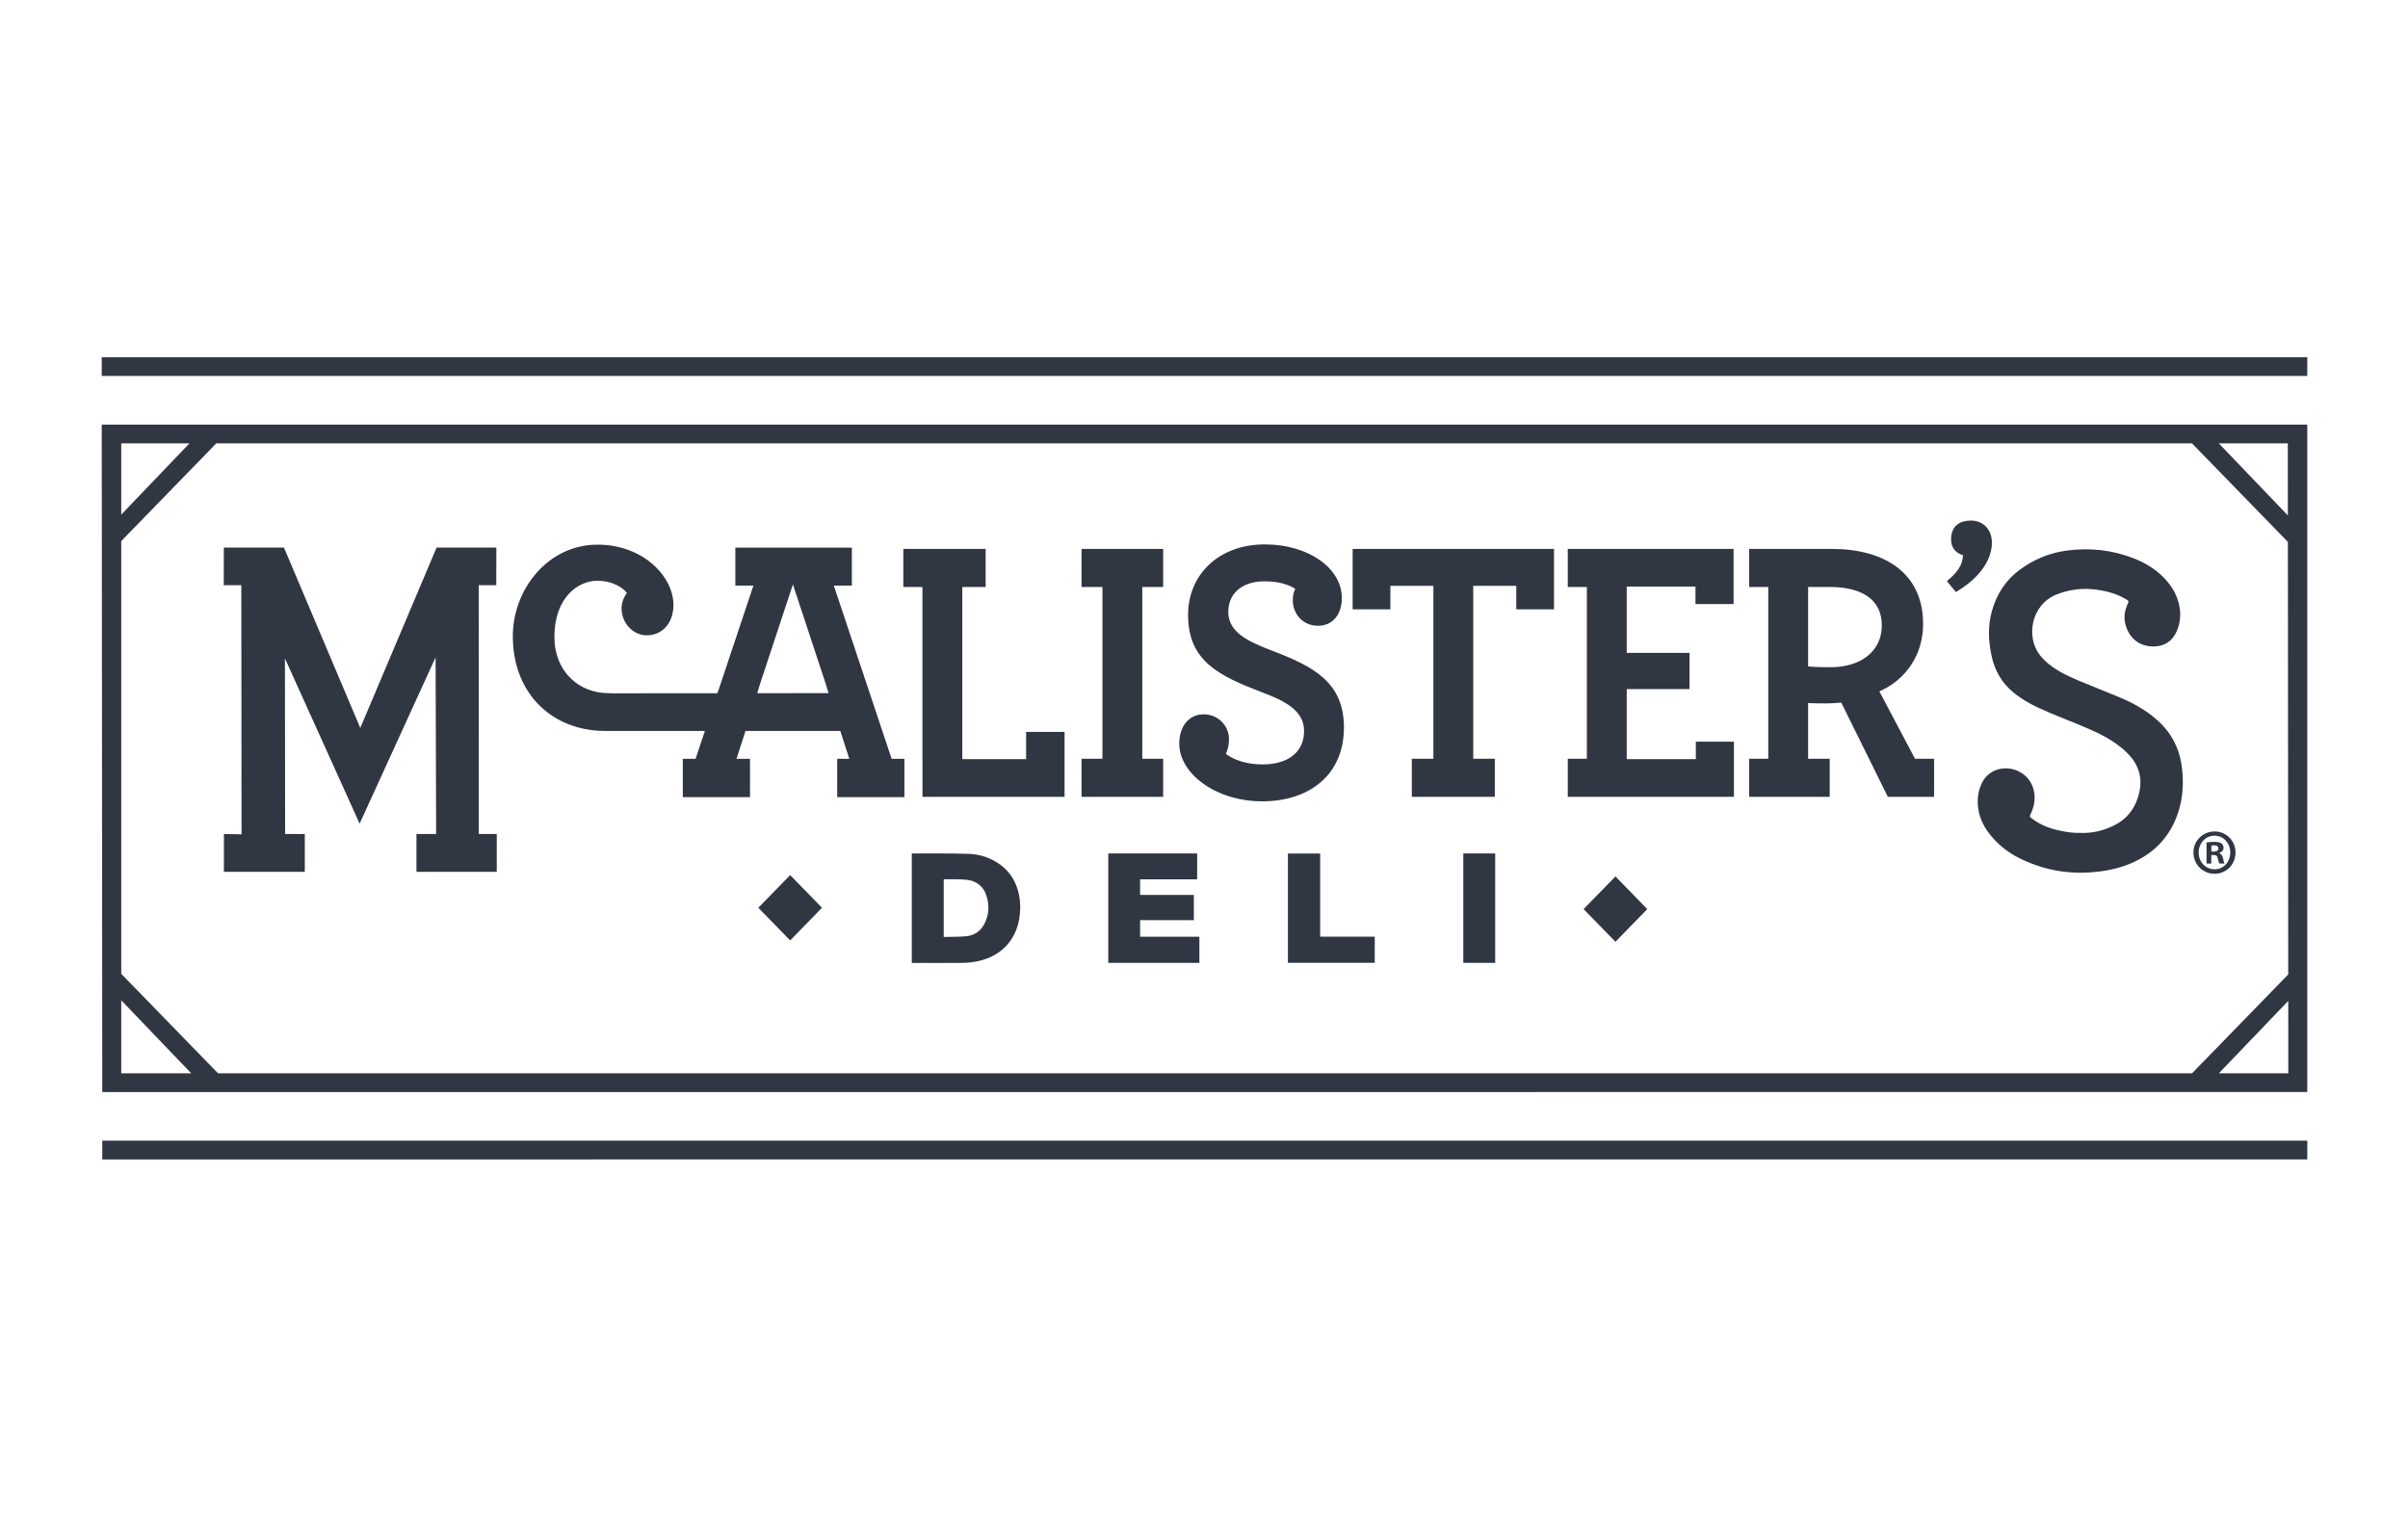 <svg width="213" height="134" viewBox="0 0 213 134" fill="none" xmlns="http://www.w3.org/2000/svg">
<g clip-path="url(#clip0_2262_2845)">
<path fill-rule="evenodd" clip-rule="evenodd" d="M204.092 100.906V102.561L9.046 102.568V100.906H204.092ZM204.091 37.562V96.6L9.046 96.607L9 37.562H204.091ZM193.889 39.218H19.134L10.724 47.866V86.146L19.285 94.945H193.898L202.406 86.201L202.375 47.94L193.889 39.218ZM10.724 88.488V94.945H16.913L10.724 88.488ZM202.408 88.541L196.271 94.945H202.412L202.408 88.541ZM202.369 39.218H196.263L202.374 45.597L202.369 39.218ZM16.761 39.218H10.724V45.525L16.761 39.218ZM204.091 31.6V33.256H9V31.6H204.091Z" fill="#303642"/>
<path fill-rule="evenodd" clip-rule="evenodd" d="M80.676 75.496C82.338 75.504 84.001 75.481 85.662 75.533C86.706 75.566 87.679 75.891 88.516 76.519C89.25 77.07 89.733 77.787 90.002 78.64C90.253 79.437 90.295 80.248 90.187 81.072C90.083 81.861 89.823 82.591 89.354 83.249C88.915 83.864 88.341 84.324 87.646 84.648C86.823 85.032 85.942 85.174 85.037 85.18C83.603 85.191 82.169 85.184 80.735 85.184L80.697 85.182L80.652 85.179V75.502C80.667 75.499 80.672 75.496 80.676 75.496ZM105.894 75.499V77.785H100.848V79.17H105.602V81.4H100.847V82.866H106.092V85.176H98.033V75.499H105.894ZM132.257 75.497V85.175H129.437V75.497H132.257ZM116.775 75.504V82.859H121.603V85.174H113.924V75.504H116.775ZM142.895 77.531L145.71 80.421L142.895 83.311L140.079 80.421L142.895 77.531ZM69.894 77.413L72.71 80.302L69.894 83.192L67.078 80.302L69.894 77.413ZM83.505 77.782L83.493 77.787L83.477 77.797V82.886C84.135 82.868 84.786 82.882 85.431 82.826C86.166 82.763 86.724 82.39 87.06 81.754C87.489 80.943 87.53 80.088 87.256 79.23C86.999 78.426 86.401 77.933 85.541 77.833C84.87 77.754 84.184 77.794 83.505 77.782Z" fill="#303642"/>
<path fill-rule="evenodd" clip-rule="evenodd" d="M195.887 73.553C196.937 73.553 197.744 74.381 197.744 75.412C197.744 76.467 196.937 77.296 195.887 77.296C194.85 77.296 194.021 76.467 194.021 75.412C194.021 74.381 194.85 73.553 195.887 73.553ZM188.799 49.416C189.783 49.809 190.684 50.355 191.431 51.133C192.125 51.853 192.622 52.693 192.794 53.707C192.92 54.453 192.835 55.178 192.529 55.866C192.132 56.757 191.416 57.187 190.49 57.187C189.362 57.186 188.46 56.604 188.064 55.436C187.867 54.856 187.884 54.272 188.094 53.696C188.14 53.567 188.189 53.437 188.25 53.316C188.312 53.193 188.268 53.14 188.164 53.074C187.346 52.559 186.44 52.306 185.507 52.171C184.3 51.995 183.117 52.123 181.964 52.568C179.635 53.467 179.172 56.384 180.466 57.987C180.963 58.602 181.582 59.056 182.256 59.438C183.29 60.021 184.403 60.411 185.488 60.871C186.69 61.381 187.931 61.8 189.071 62.458C189.954 62.967 190.77 63.567 191.453 64.342C192.349 65.363 192.846 66.572 193.005 67.927C193.162 69.262 193.094 70.581 192.673 71.865C191.96 74.038 190.525 75.509 188.478 76.378C187.305 76.876 186.078 77.098 184.815 77.175C183.173 77.275 181.574 77.07 180.024 76.51C178.773 76.06 177.597 75.464 176.633 74.502C175.777 73.647 175.117 72.674 174.972 71.419C174.879 70.615 174.989 69.834 175.387 69.123C175.977 68.067 177.303 67.689 178.456 68.186C179.718 68.731 180.21 70.086 179.866 71.352C179.796 71.605 179.708 71.851 179.59 72.083C179.526 72.208 179.556 72.275 179.659 72.355C180.447 72.969 181.345 73.312 182.305 73.503C182.886 73.619 183.47 73.704 184.064 73.678C185.149 73.722 186.172 73.455 187.128 72.95C188.295 72.333 188.976 71.323 189.247 70.016C189.542 68.594 189.058 67.447 188.046 66.494C187.031 65.539 185.816 64.926 184.561 64.389C183.149 63.784 181.705 63.257 180.309 62.611C179.502 62.236 178.729 61.789 178.04 61.208C177.091 60.406 176.479 59.379 176.197 58.155C175.881 56.781 175.813 55.4 176.201 54.03C176.62 52.547 177.424 51.314 178.645 50.41C179.91 49.472 181.33 48.892 182.889 48.695C184.917 48.439 186.892 48.654 188.799 49.416ZM25.119 48.442L31.869 64.396L38.618 48.442H43.904L43.897 51.766H42.343L42.353 73.778H43.941V77.124H36.838V73.778H38.578L38.531 58.148L31.811 72.861L25.204 58.242L25.221 73.778H26.961V77.124H19.806V73.778L21.367 73.806L21.346 51.766H19.793L19.799 48.442H25.119ZM195.887 73.927C195.081 73.927 194.485 74.597 194.485 75.412C194.485 76.24 195.081 76.899 195.899 76.899C196.695 76.899 197.279 76.24 197.279 75.424C197.279 74.597 196.695 73.927 195.887 73.927ZM195.877 74.472C196.219 74.472 196.374 74.528 196.506 74.608C196.606 74.688 196.684 74.835 196.684 75.016C196.684 75.22 196.529 75.379 196.308 75.447V75.47C196.484 75.538 196.584 75.674 196.639 75.924C196.695 76.207 196.727 76.321 196.772 76.388H196.319C196.264 76.321 196.23 76.15 196.175 75.935C196.142 75.73 196.032 75.64 195.8 75.64H195.601V76.388H195.18V74.528C195.346 74.495 195.579 74.472 195.877 74.472ZM195.844 74.778C195.733 74.778 195.656 74.79 195.611 74.8V75.334H195.81C196.043 75.334 196.23 75.254 196.23 75.061C196.23 74.891 196.109 74.778 195.844 74.778ZM111.891 48.158C115.728 48.158 118.691 50.258 118.691 52.891C118.691 54.457 117.787 55.358 116.601 55.358C115.166 55.358 114.355 54.224 114.355 53.124C114.355 52.591 114.449 52.358 114.573 52.091C114.012 51.724 113.139 51.425 111.86 51.425C109.832 51.425 108.647 52.524 108.647 54.124C108.647 55.924 110.363 56.724 112.421 57.523C116.102 58.923 118.878 60.29 118.878 64.356C118.878 68.522 115.853 70.887 111.641 70.887C107.586 70.887 104.312 68.456 104.312 65.788C104.312 64.222 105.185 63.19 106.464 63.19C107.836 63.19 108.71 64.289 108.71 65.356C108.71 65.889 108.616 66.288 108.429 66.689C109.178 67.255 110.332 67.622 111.673 67.622C113.919 67.622 115.353 66.555 115.353 64.655C115.353 62.856 113.638 61.989 111.58 61.223C107.773 59.757 105.091 58.457 105.091 54.39C105.091 50.892 107.742 48.158 111.891 48.158ZM52.854 48.18C56.904 48.18 59.57 51.011 59.57 53.515C59.57 55.185 58.524 56.201 57.208 56.201C55.992 56.201 54.98 55.112 54.98 53.805C54.98 53.334 55.183 52.789 55.453 52.463C55.183 52.064 54.271 51.374 52.821 51.374C51.133 51.374 49.04 52.862 49.04 56.346C49.04 59.395 51.201 61.319 53.833 61.319L54.001 61.322L54.168 61.332L63.464 61.324L66.643 51.799H65.046V48.444H75.351V51.799H73.755L78.87 67.129H79.999V70.517H74.055V67.129H75.127L74.33 64.661H65.943L65.146 67.129H66.343V70.517H60.398V67.129H61.527L62.35 64.661H53.478C48.847 64.632 45.362 61.373 45.362 56.274C45.362 52.136 48.467 48.18 52.854 48.18ZM153.344 48.558V53.437H149.974V51.891H143.892V57.757H149.45V60.956H143.892V67.156H150.006V65.61H153.374V70.488H138.677V67.121H140.367V51.925H138.677V48.558H153.344ZM87.185 48.558V51.925H85.12V67.156H90.766V64.749H94.166V70.488H81.599V67.121H81.595V51.925H79.905V48.558H87.185ZM137.459 48.557V53.903H134.121V51.824H130.316V67.121H132.224V70.488H124.882V67.121H126.791V51.824H122.986V53.903H119.648V48.557H137.459ZM162.029 48.558C166.738 48.558 170.108 50.724 170.108 55.19C170.108 57.926 168.595 60.039 166.469 61.052L166.239 61.156L169.39 67.121H171.08V70.488H166.988L162.871 62.156C162.434 62.189 162.029 62.223 161.622 62.223C161.077 62.223 160.575 62.223 160.169 62.203L159.938 62.189V67.121H161.847V70.488H154.723V67.121H156.414V51.924H154.723V48.558H162.029ZM102.887 48.558V51.924H101.041V67.122H102.887V70.487H95.67V67.122H97.517V51.924H95.67V48.558H102.887ZM70.137 51.698L67.266 60.387L66.98 61.321L73.291 61.316L73.006 60.387L70.137 51.698ZM161.841 51.924H159.938V58.956C160.312 58.99 160.812 59.023 161.935 59.023C164.586 59.023 166.457 57.623 166.457 55.324C166.457 53.024 164.679 51.924 161.841 51.924ZM174.342 46.052L174.479 46.056C175.334 46.095 176.193 46.745 176.193 48.013C176.193 49.155 175.545 50.776 173.273 52.209L173.004 52.373L172.215 51.406C173.47 50.384 173.599 49.687 173.638 49.115C172.941 48.91 172.554 48.381 172.584 47.626C172.629 46.478 173.389 46.09 174.205 46.055L174.342 46.052Z" fill="#303642"/>
</g>
<defs>
<clipPath id="clip0_2262_2845">
<rect width="196" height="72" fill="white" transform="translate(9 31)"/>
</clipPath>
</defs>
</svg>
